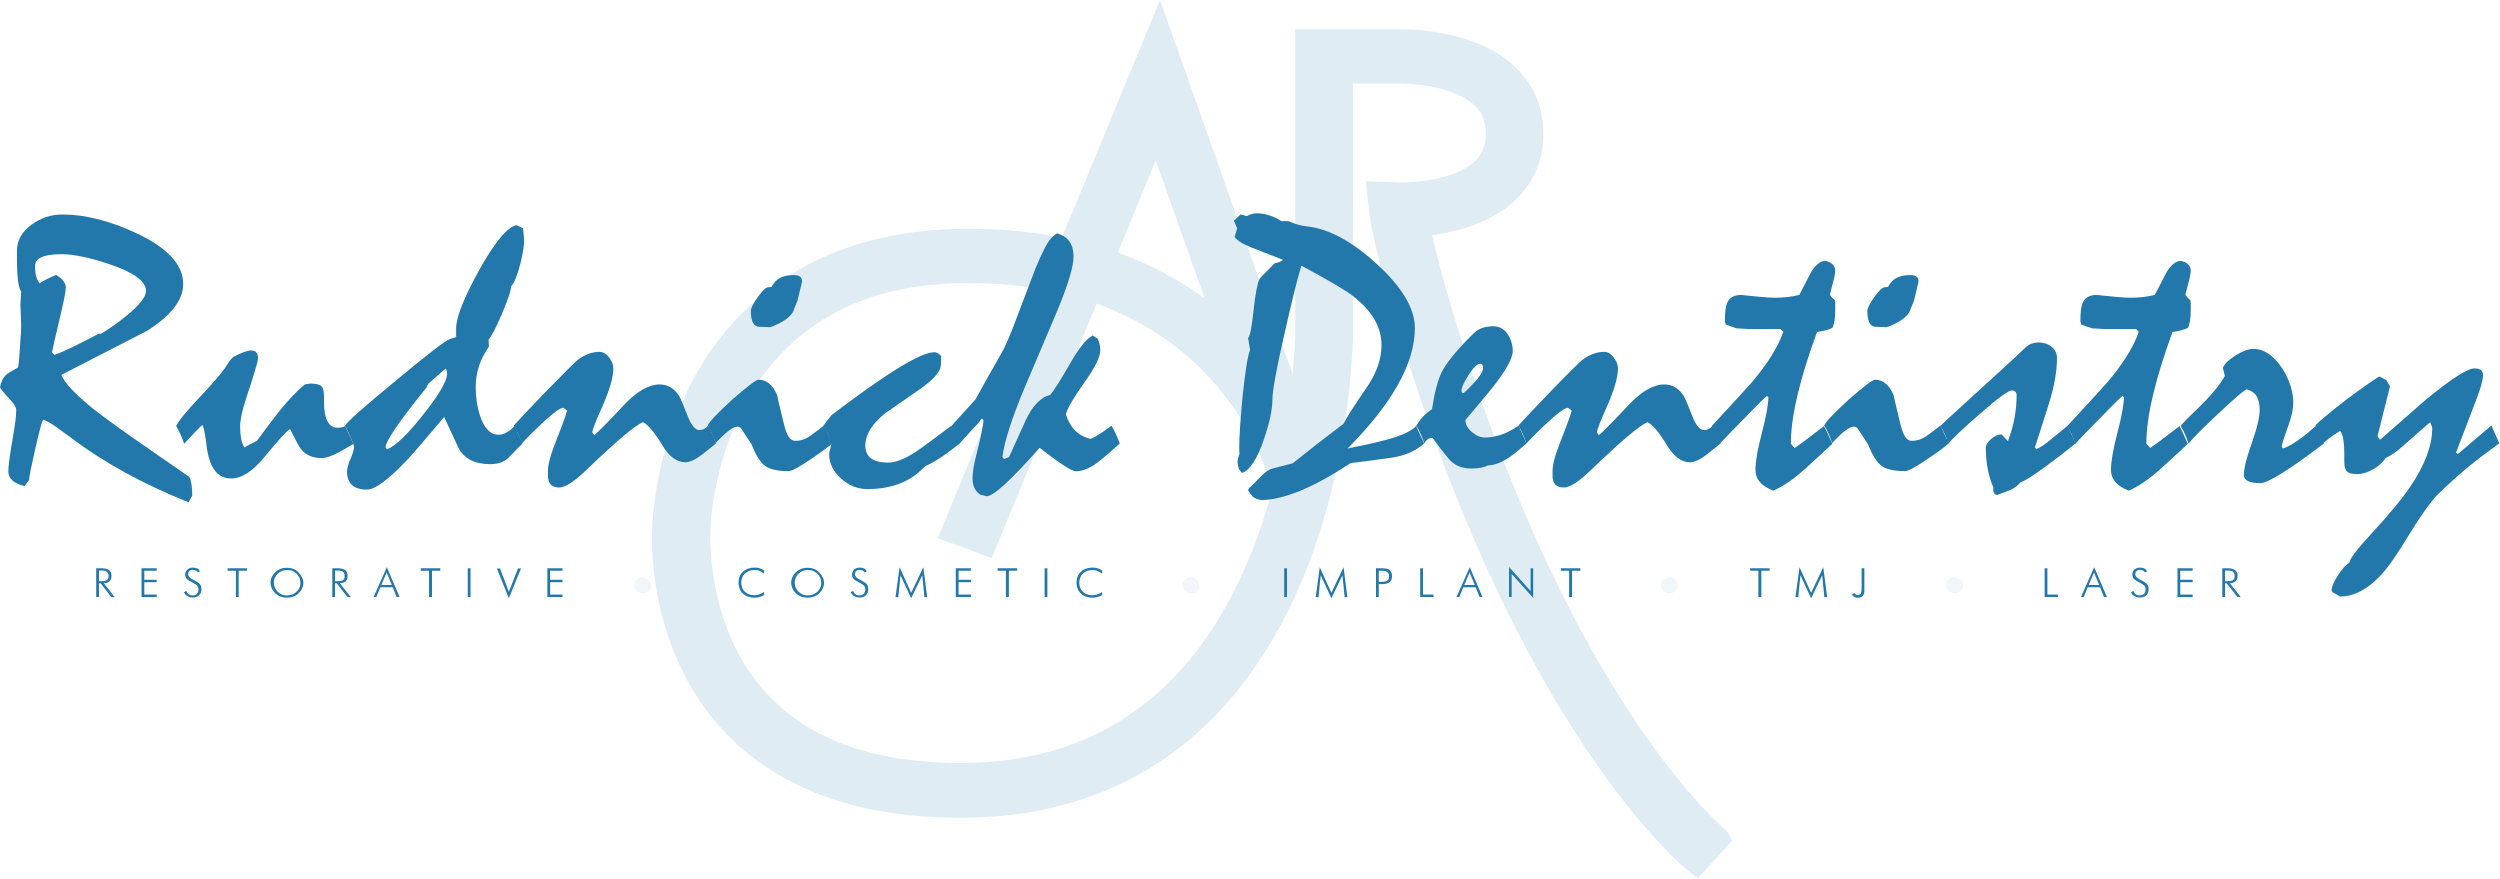 <svg width="424" height="149" viewBox="0 0 424 149" fill="none" xmlns="http://www.w3.org/2000/svg">
<g clip-path="url(#clip0_68_190)">
<path opacity="0.18" d="M293.13 141.382L292.912 140.968L292.568 140.673C291.443 139.728 264.718 116.755 245.338 49.312C244.15 45.149 243.369 42.048 242.869 39.893C245.526 39.538 247.995 38.918 250.245 38.062C253.496 36.822 256.153 35.05 258.06 32.836C260.498 30.06 261.779 26.546 261.748 22.678C261.779 18.721 260.467 15.148 257.935 12.343C255.153 9.242 251.214 7.116 245.901 5.906C242.244 5.079 239.024 4.961 237.43 4.961C237.211 4.961 237.086 4.961 236.992 4.961H219.676V56.901C219.676 56.96 219.582 59.618 219.238 63.456L196.733 0L180.104 40.277C175.134 39.302 169.821 38.8 164.288 38.8C164.257 38.8 164.226 38.8 164.226 38.8C152.348 38.8 142.095 41.487 133.75 46.773C128.53 50.08 124.06 54.391 120.465 59.618C116.496 65.376 113.651 72.108 111.963 79.608C110.838 84.717 110.651 88.437 110.619 89.235C110.588 89.559 110.557 90.239 110.557 91.183C110.588 96.823 111.588 107.838 118.184 118.113C122.153 124.285 127.53 129.157 134.187 132.582C142.033 136.657 151.629 138.695 162.756 138.695C162.756 138.695 162.756 138.695 162.788 138.695H162.881C178.166 138.695 191.263 134.236 201.766 125.407C208.204 120.033 213.643 113.005 217.988 104.53C222.77 95.199 226.146 84.303 228.053 72.138C229.272 64.313 229.459 57.226 229.491 56.931L228.553 56.901H229.459V14.174H237.086H237.211C237.242 14.174 237.305 14.174 237.461 14.174C239.149 14.174 243.15 14.439 246.37 15.68C248.151 16.359 249.558 17.245 250.464 18.248C251.214 19.105 251.965 20.286 251.996 22.619C251.996 24.922 251.246 26.103 250.527 26.93C249.308 28.377 246.901 29.558 243.932 30.237C241.025 30.916 238.243 30.946 237.649 30.946C237.493 30.946 237.399 30.946 237.305 30.946L231.647 30.739L232.21 36.025C232.273 36.468 232.773 40.72 235.93 51.675C256.716 124.019 285.973 147.435 286.285 147.671L287.973 148.97L293.787 142.533L293.13 141.382ZM195.483 45.326C193.576 44.411 191.607 43.584 189.575 42.846L196.014 27.225L204.297 50.582C201.547 48.604 198.609 46.832 195.483 45.326ZM191.013 53.623C199.484 57.698 206.267 63.958 211.143 72.167C212.08 73.762 212.924 75.415 213.706 77.069L215.8 82.945C214.612 87.345 213.206 91.538 211.549 95.376C207.267 105.475 201.547 113.448 194.514 119.058C185.824 125.997 175.447 129.393 162.819 129.393C153.348 129.393 145.346 127.71 138.97 124.403C135.031 122.365 131.656 119.649 128.936 116.371C125.623 112.385 123.247 107.513 121.841 101.902C120.653 97.178 120.465 93.132 120.465 91.124C120.465 90.741 120.465 90.386 120.497 90.032C120.497 89.914 120.497 89.855 120.497 89.796V89.737V89.441C120.497 89.323 120.872 78.368 126.654 68.004C129.905 62.157 134.219 57.551 139.532 54.244C146.284 50.05 154.38 48.013 164.288 48.013C168.539 48.013 172.634 48.338 176.478 49.017L159.037 91.272L168.195 94.638L186.012 51.468C187.731 52.147 189.419 52.826 191.013 53.623Z" fill="#2277AB" fill-opacity="0.78"/>
<path d="M19.442 101.253H18.879L17.066 98.92H16.785V101.253H16.316V96.38H17.254C17.817 96.38 18.223 96.499 18.504 96.705C18.785 96.912 18.91 97.266 18.91 97.709C18.91 98.093 18.785 98.388 18.567 98.595C18.317 98.802 18.004 98.92 17.598 98.92L19.442 101.253ZM16.785 96.764V98.566H17.254C17.692 98.566 18.004 98.506 18.16 98.359C18.348 98.241 18.41 98.004 18.41 97.68C18.41 97.355 18.317 97.119 18.129 96.971C17.942 96.823 17.66 96.764 17.223 96.764H16.785Z" fill="#2277AB"/>
<path d="M24.005 101.253V96.38H26.569V96.794H24.474V98.329H26.569V98.743H24.474V100.839H26.569V101.253H24.005Z" fill="#2277AB"/>
<path d="M31.195 100.426L31.601 100.219C31.663 100.455 31.82 100.632 31.976 100.78C32.164 100.898 32.382 100.987 32.632 100.987C32.945 100.987 33.226 100.898 33.383 100.721C33.57 100.544 33.664 100.278 33.664 99.953C33.664 99.717 33.601 99.51 33.476 99.363C33.351 99.215 33.101 99.038 32.695 98.831C32.164 98.565 31.82 98.329 31.663 98.152C31.507 97.945 31.413 97.709 31.413 97.443C31.413 97.089 31.538 96.823 31.788 96.587C32.038 96.38 32.351 96.262 32.757 96.262C33.008 96.262 33.226 96.321 33.445 96.41C33.633 96.498 33.789 96.676 33.914 96.882L33.539 97.089C33.476 96.941 33.351 96.853 33.226 96.764C33.101 96.705 32.914 96.646 32.726 96.646C32.476 96.646 32.257 96.705 32.132 96.853C31.976 97 31.913 97.178 31.913 97.414C31.913 97.768 32.226 98.063 32.82 98.359C32.914 98.418 33.008 98.447 33.07 98.477C33.508 98.713 33.789 98.92 33.945 99.126C34.102 99.333 34.164 99.599 34.164 99.924C34.164 100.367 34.039 100.721 33.758 100.957C33.476 101.223 33.133 101.341 32.664 101.341C32.32 101.341 32.038 101.252 31.788 101.105C31.538 100.987 31.351 100.751 31.195 100.426Z" fill="#2277AB"/>
<path d="M40.009 101.253V96.794H38.602V96.38H41.885V96.794H40.478V101.253H40.009Z" fill="#2277AB"/>
<path d="M51.449 98.831C51.449 99.185 51.387 99.51 51.23 99.805C51.105 100.101 50.887 100.396 50.637 100.632C50.386 100.868 50.074 101.075 49.73 101.193C49.386 101.311 49.042 101.37 48.667 101.37C48.292 101.37 47.949 101.311 47.605 101.193C47.261 101.075 46.98 100.868 46.698 100.632C46.448 100.396 46.229 100.101 46.104 99.805C45.979 99.51 45.886 99.185 45.886 98.831C45.886 98.477 45.948 98.152 46.104 97.856C46.229 97.561 46.448 97.266 46.698 97.03C46.948 96.793 47.261 96.616 47.573 96.469C47.917 96.351 48.261 96.291 48.636 96.291C49.011 96.291 49.386 96.351 49.699 96.469C50.043 96.587 50.324 96.764 50.574 97.03C50.824 97.266 51.043 97.561 51.168 97.856C51.355 98.152 51.449 98.477 51.449 98.831ZM48.667 100.987C48.98 100.987 49.261 100.927 49.543 100.839C49.824 100.721 50.074 100.573 50.293 100.366C50.512 100.16 50.668 99.924 50.793 99.658C50.918 99.392 50.949 99.126 50.949 98.831C50.949 98.536 50.887 98.27 50.793 98.004C50.668 97.738 50.512 97.502 50.293 97.296C50.074 97.089 49.824 96.941 49.574 96.823C49.292 96.705 49.011 96.675 48.699 96.675C48.386 96.675 48.105 96.734 47.823 96.823C47.542 96.941 47.323 97.089 47.105 97.296C46.886 97.502 46.729 97.738 46.604 98.004C46.479 98.27 46.448 98.536 46.448 98.831C46.448 99.126 46.511 99.392 46.604 99.658C46.729 99.924 46.886 100.16 47.105 100.366C47.323 100.573 47.573 100.721 47.823 100.839C48.074 100.927 48.355 100.987 48.667 100.987Z" fill="#2277AB"/>
<path d="M59.482 101.253H58.92L57.107 98.92H56.825V101.253H56.357V96.38H57.294C57.857 96.38 58.263 96.499 58.545 96.705C58.826 96.912 58.951 97.266 58.951 97.709C58.951 98.093 58.826 98.388 58.607 98.595C58.357 98.802 58.045 98.92 57.638 98.92L59.482 101.253ZM56.825 96.764V98.566H57.294C57.732 98.566 58.045 98.506 58.201 98.359C58.388 98.241 58.451 98.004 58.451 97.68C58.451 97.355 58.357 97.119 58.17 96.971C57.982 96.823 57.701 96.764 57.263 96.764H56.825Z" fill="#2277AB"/>
<path d="M63.358 101.252L65.609 96.203L67.766 101.252H67.266L66.609 99.599H64.515L63.827 101.252H63.358ZM64.671 99.215H66.453L65.578 97.089L64.671 99.215Z" fill="#2277AB"/>
<path d="M72.767 101.253V96.794H71.36V96.38H74.673V96.794H73.267V101.253H72.767Z" fill="#2277AB"/>
<path d="M79.331 101.253V96.38H79.8V101.253H79.331Z" fill="#2277AB"/>
<path d="M86.301 101.459L84.269 96.41H84.801L86.301 100.366L87.864 96.41H88.364L86.301 101.459Z" fill="#2277AB"/>
<path d="M92.834 101.253V96.38H95.397V96.794H93.303V98.329H95.397V98.743H93.303V100.839H95.397V101.253H92.834Z" fill="#2277AB"/>
<path d="M129.593 97.296C129.342 97.089 129.061 96.941 128.811 96.823C128.561 96.705 128.248 96.676 127.967 96.676C127.311 96.676 126.748 96.882 126.342 97.266C125.935 97.68 125.717 98.181 125.717 98.831C125.717 99.156 125.779 99.451 125.873 99.688C125.967 99.953 126.123 100.16 126.342 100.367C126.561 100.573 126.779 100.721 127.061 100.81C127.342 100.898 127.623 100.957 127.905 100.957C128.186 100.957 128.499 100.898 128.78 100.81C129.061 100.721 129.342 100.573 129.593 100.396V100.928C129.342 101.075 129.061 101.193 128.78 101.252C128.499 101.341 128.217 101.371 127.936 101.371C127.561 101.371 127.217 101.312 126.873 101.193C126.529 101.075 126.248 100.898 125.998 100.662C125.748 100.426 125.56 100.16 125.435 99.835C125.31 99.51 125.248 99.186 125.248 98.802C125.248 98.447 125.31 98.093 125.435 97.798C125.56 97.473 125.748 97.207 125.998 96.971C126.248 96.735 126.529 96.558 126.873 96.439C127.217 96.321 127.561 96.262 127.936 96.262C128.28 96.262 128.561 96.292 128.842 96.38C129.124 96.469 129.374 96.587 129.593 96.764V97.296Z" fill="#2277AB"/>
<path d="M139.751 98.831C139.751 99.185 139.689 99.51 139.532 99.805C139.407 100.101 139.188 100.396 138.938 100.632C138.688 100.868 138.376 101.075 138.032 101.193C137.688 101.311 137.344 101.37 136.969 101.37C136.594 101.37 136.25 101.311 135.906 101.193C135.563 101.075 135.281 100.868 135 100.632C134.75 100.396 134.531 100.101 134.406 99.805C134.281 99.51 134.187 99.185 134.187 98.831C134.187 98.477 134.25 98.152 134.406 97.856C134.531 97.561 134.75 97.266 135 97.03C135.25 96.793 135.563 96.616 135.875 96.469C136.219 96.351 136.563 96.291 136.938 96.291C137.313 96.291 137.688 96.351 138.001 96.469C138.344 96.587 138.626 96.764 138.876 97.03C139.126 97.266 139.345 97.561 139.47 97.856C139.689 98.152 139.751 98.477 139.751 98.831ZM137 100.987C137.313 100.987 137.594 100.927 137.876 100.839C138.157 100.721 138.407 100.573 138.626 100.366C138.845 100.16 139.001 99.924 139.126 99.658C139.251 99.392 139.282 99.126 139.282 98.831C139.282 98.536 139.22 98.27 139.126 98.004C139.001 97.738 138.845 97.502 138.626 97.296C138.407 97.089 138.157 96.941 137.907 96.823C137.626 96.705 137.344 96.675 137.032 96.675C136.719 96.675 136.438 96.734 136.156 96.823C135.875 96.941 135.656 97.089 135.438 97.296C135.219 97.502 135.062 97.738 134.937 98.004C134.812 98.27 134.781 98.536 134.781 98.831C134.781 99.126 134.844 99.392 134.937 99.658C135.062 99.924 135.219 100.16 135.438 100.366C135.656 100.573 135.906 100.721 136.156 100.839C136.407 100.927 136.688 100.987 137 100.987Z" fill="#2277AB"/>
<path d="M144.283 100.426L144.69 100.219C144.752 100.455 144.909 100.632 145.065 100.78C145.252 100.898 145.471 100.987 145.721 100.987C146.034 100.987 146.315 100.898 146.471 100.721C146.659 100.544 146.753 100.278 146.753 99.953C146.753 99.717 146.69 99.51 146.565 99.363C146.44 99.215 146.19 99.038 145.784 98.831C145.252 98.565 144.909 98.329 144.752 98.152C144.596 97.945 144.502 97.709 144.502 97.443C144.502 97.089 144.627 96.823 144.877 96.587C145.127 96.38 145.44 96.262 145.846 96.262C146.096 96.262 146.315 96.321 146.534 96.41C146.721 96.498 146.878 96.676 147.003 96.882L146.628 97.089C146.565 96.941 146.44 96.853 146.315 96.764C146.19 96.705 146.003 96.646 145.815 96.646C145.565 96.646 145.346 96.705 145.221 96.853C145.065 97 145.002 97.178 145.002 97.414C145.002 97.768 145.315 98.063 145.909 98.359C146.003 98.418 146.096 98.447 146.159 98.477C146.596 98.713 146.878 98.92 147.034 99.126C147.19 99.333 147.253 99.599 147.253 99.924C147.253 100.367 147.128 100.721 146.847 100.957C146.565 101.223 146.221 101.341 145.753 101.341C145.409 101.341 145.127 101.252 144.877 101.105C144.627 100.987 144.44 100.751 144.283 100.426Z" fill="#2277AB"/>
<path d="M154.536 101.459L152.723 97.561L152.348 101.282H151.879L152.567 96.203L154.536 100.544L156.599 96.203L157.255 101.282H156.786L156.411 97.561L154.536 101.459Z" fill="#2277AB"/>
<path d="M162.1 101.253V96.38H164.663V96.794H162.569V98.329H164.663V98.743H162.569V100.839H164.663V101.253H162.1Z" fill="#2277AB"/>
<path d="M170.602 101.253V96.794H169.195V96.38H172.509V96.794H171.102V101.253H170.602Z" fill="#2277AB"/>
<path d="M177.166 101.253V96.38H177.635V101.253H177.166Z" fill="#2277AB"/>
<path d="M186.918 97.296C186.668 97.089 186.387 96.941 186.137 96.823C185.855 96.735 185.574 96.676 185.293 96.676C184.636 96.676 184.074 96.882 183.667 97.266C183.261 97.68 183.042 98.181 183.042 98.831C183.042 99.156 183.105 99.451 183.199 99.688C183.292 99.953 183.449 100.16 183.667 100.367C183.886 100.573 184.105 100.721 184.386 100.81C184.668 100.898 184.949 100.957 185.23 100.957C185.512 100.957 185.824 100.898 186.106 100.81C186.387 100.721 186.668 100.573 186.918 100.396V100.928C186.668 101.075 186.387 101.193 186.106 101.252C185.824 101.341 185.543 101.371 185.262 101.371C184.887 101.371 184.543 101.312 184.199 101.193C183.855 101.075 183.574 100.898 183.324 100.662C183.074 100.426 182.886 100.16 182.761 99.835C182.636 99.51 182.573 99.186 182.573 98.802C182.573 98.447 182.636 98.093 182.761 97.798C182.886 97.473 183.074 97.207 183.324 96.971C183.574 96.735 183.855 96.558 184.199 96.439C184.543 96.321 184.887 96.262 185.262 96.262C185.605 96.262 185.887 96.292 186.168 96.38C186.449 96.469 186.699 96.587 186.918 96.764V97.296Z" fill="#2277AB"/>
<path d="M217.8 101.253V96.38H218.269V101.253H217.8Z" fill="#2277AB"/>
<path d="M225.802 101.46L223.989 97.562L223.614 101.282H223.145L223.833 96.204L225.802 100.544L227.865 96.204L228.521 101.282H228.053L227.678 97.562L225.802 101.46Z" fill="#2277AB"/>
<path d="M233.366 101.253V96.38H234.304C234.679 96.38 234.96 96.41 235.117 96.439C235.304 96.469 235.429 96.528 235.586 96.617C235.742 96.735 235.867 96.882 235.961 97.059C236.054 97.266 236.086 97.473 236.086 97.709C236.086 98.182 235.961 98.506 235.679 98.743C235.398 98.949 234.96 99.067 234.366 99.067H233.835V101.253H233.366ZM233.835 98.684H234.148C234.71 98.684 235.085 98.624 235.304 98.477C235.492 98.329 235.586 98.093 235.586 97.768C235.586 97.621 235.554 97.502 235.523 97.384C235.492 97.266 235.398 97.148 235.335 97.059C235.242 96.971 235.117 96.882 234.96 96.853C234.804 96.823 234.523 96.794 234.148 96.794H233.835V98.684Z" fill="#2277AB"/>
<path d="M240.868 101.253V96.38H241.337V100.839H243.119V101.253H240.868Z" fill="#2277AB"/>
<path d="M247.026 101.253L249.276 96.204L251.433 101.253H250.933L250.277 99.599H248.182L247.495 101.253H247.026ZM248.339 99.216H250.12L249.245 97.09L248.339 99.216Z" fill="#2277AB"/>
<path d="M255.934 101.253V96.174L259.591 100.249V96.38H260.029V101.4L256.372 97.325V101.253H255.934Z" fill="#2277AB"/>
<path d="M266.124 101.253V96.794H264.717V96.38H268.03V96.794H266.624V101.253H266.124Z" fill="#2277AB"/>
<path d="M346.768 101.253V96.38H347.237V100.839H349.018V101.253H346.768Z" fill="#2277AB"/>
<path d="M352.926 101.252L355.176 96.203L357.333 101.252H356.833L356.176 99.599H354.082L353.394 101.252H352.926ZM354.238 99.215H356.02L355.145 97.089L354.238 99.215Z" fill="#2277AB"/>
<path d="M361.427 100.426L361.834 100.219C361.896 100.455 362.053 100.632 362.209 100.78C362.396 100.898 362.615 100.987 362.865 100.987C363.178 100.987 363.459 100.898 363.616 100.721C363.803 100.544 363.897 100.278 363.897 99.953C363.897 99.717 363.834 99.51 363.709 99.363C363.584 99.215 363.334 99.038 362.928 98.831C362.396 98.565 362.053 98.329 361.896 98.152C361.74 97.945 361.646 97.709 361.646 97.443C361.646 97.089 361.771 96.823 362.021 96.587C362.271 96.38 362.584 96.262 362.99 96.262C363.24 96.262 363.459 96.321 363.678 96.41C363.866 96.498 364.022 96.676 364.147 96.882L363.772 97.089C363.709 96.941 363.584 96.853 363.459 96.764C363.334 96.705 363.147 96.646 362.959 96.646C362.709 96.646 362.49 96.705 362.365 96.853C362.209 97 362.146 97.178 362.146 97.414C362.146 97.768 362.459 98.063 363.053 98.359C363.147 98.418 363.24 98.447 363.303 98.477C363.741 98.713 364.022 98.92 364.178 99.126C364.334 99.333 364.397 99.599 364.397 99.924C364.397 100.367 364.272 100.721 363.991 100.957C363.709 101.223 363.365 101.341 362.897 101.341C362.553 101.341 362.271 101.252 362.021 101.105C361.74 100.987 361.553 100.751 361.427 100.426Z" fill="#2277AB"/>
<path d="M369.304 101.253V96.38H371.867V96.794H369.773V98.329H371.867V98.743H369.773V100.839H371.867V101.253H369.304Z" fill="#2277AB"/>
<path d="M380.026 101.253H379.463L377.65 98.92H377.369V101.253H376.9V96.38H377.838C378.4 96.38 378.807 96.499 379.088 96.705C379.369 96.912 379.494 97.266 379.494 97.709C379.494 98.093 379.369 98.388 379.15 98.595C378.9 98.802 378.588 98.92 378.181 98.92L380.026 101.253ZM377.369 96.764V98.566H377.838C378.275 98.566 378.588 98.506 378.744 98.359C378.932 98.241 378.994 98.004 378.994 97.68C378.994 97.355 378.9 97.119 378.713 96.971C378.525 96.823 378.244 96.764 377.806 96.764H377.369Z" fill="#2277AB"/>
<path d="M298.225 101.253V96.794H296.819V96.38H300.132V96.794H298.725V101.253H298.225Z" fill="#2277AB"/>
<path d="M307.165 101.459L305.352 97.561L304.977 101.282H304.508L305.195 96.203L307.165 100.544L309.228 96.203L309.884 101.282H309.415L309.04 97.561L307.165 101.459Z" fill="#2277AB"/>
<path d="M315.729 99.924V96.38H316.198V100.19C316.198 100.573 316.104 100.869 315.917 101.075C315.729 101.282 315.448 101.371 315.104 101.371C314.885 101.371 314.698 101.341 314.51 101.253C314.354 101.164 314.198 101.046 314.104 100.869L314.448 100.573C314.542 100.691 314.635 100.78 314.76 100.839C314.854 100.898 314.979 100.928 315.104 100.928C315.323 100.928 315.511 100.839 315.604 100.691C315.667 100.573 315.729 100.308 315.729 99.924Z" fill="#2277AB"/>
<g opacity="0.25">
<path opacity="0.25" d="M110.432 99.274C110.432 100.013 109.807 100.633 108.994 100.633C108.213 100.633 107.556 100.042 107.556 99.274C107.556 98.536 108.181 97.916 108.994 97.916C109.807 97.916 110.432 98.536 110.432 99.274Z" fill="#2277AB"/>
<path opacity="0.25" d="M203.391 99.274C203.391 100.013 203.047 100.633 202.266 100.633C201.484 100.633 200.546 100.042 200.546 99.274C200.546 98.536 201.172 97.916 201.984 97.916C202.766 97.916 203.391 98.536 203.391 99.274Z" fill="#2277AB"/>
<path opacity="0.25" d="M284.566 99.274C284.566 100.013 283.941 100.633 283.128 100.633C282.315 100.633 281.69 100.042 281.69 99.274C281.69 98.536 282.315 97.916 283.128 97.916C283.941 97.916 284.566 98.536 284.566 99.274Z" fill="#2277AB"/>
<path opacity="0.25" d="M332.952 99.274C332.952 100.013 332.327 100.633 331.514 100.633C330.733 100.633 330.076 100.042 330.076 99.274C330.076 98.536 330.702 97.916 331.514 97.916C332.327 97.916 332.952 98.536 332.952 99.274Z" fill="#2277AB"/>
</g>
<path d="M32.101 80.878C32.445 81.498 32.601 82.561 32.601 84.067L31.976 85.189C24.224 82.089 17.504 78.398 11.878 74.116C11.159 73.614 10.44 73.083 9.69 72.522C8.471 71.665 7.658 71.222 7.283 71.193C7.095 71.518 6.658 73.171 5.97 76.154C5.282 79.165 4.939 80.908 4.939 81.38L4.157 82.443C2.313 82 1.407 81.144 1.407 79.904C1.407 79.018 1.719 76.833 2.313 73.378C2.594 71.783 2.751 70.484 2.751 69.51C2.751 69.067 2.344 68.417 1.563 67.59C0.625 66.616 0.094 65.966 0 65.671C0.188 64.726 0.531 64.047 1 63.604C1.25 63.368 1.907 62.954 3.032 62.334C3.126 62.187 3.251 61.094 3.376 58.998C3.532 57.049 3.595 55.779 3.595 55.188C3.595 54.745 3.563 54.125 3.532 53.299C3.47 52.472 3.47 51.852 3.47 51.409C3.47 51.173 3.501 50.877 3.532 50.434C3.563 50.021 3.595 49.696 3.595 49.46C3.126 48.781 2.876 47.009 2.876 44.056V42.58C2.876 40.808 3.688 39.332 5.282 38.151C6.877 36.969 8.658 36.379 10.565 36.379C14.378 36.379 18.535 37.412 23.037 39.509C28.382 41.989 31.07 44.883 31.07 48.161C31.07 50.877 29.038 53.505 24.943 56.104L10.409 63.575C10.909 64.903 12.69 66.793 15.691 69.244C17.723 70.838 20.692 72.994 24.631 75.711L32.101 80.878ZM9.533 46.625C10.627 47.304 11.159 48.013 11.159 48.751C11.159 49.43 10.815 51.114 10.159 53.889C9.408 56.99 8.971 58.939 8.815 59.765L9.252 60.179C10.565 59.736 13.097 58.525 16.785 56.576L17.067 56.635C18.535 55.779 20.005 54.745 21.505 53.505C23.662 51.734 24.756 50.346 24.756 49.371C24.756 47.718 22.724 46.212 18.692 44.853C15.316 43.702 12.534 43.111 10.377 43.111C7.408 43.111 5.939 43.791 5.939 45.119C5.939 46.448 6.189 47.422 6.72 48.043C7.252 47.659 8.189 47.186 9.533 46.625Z" fill="#2277AB"/>
<path d="M38.634 61.685C38.821 61.331 39.134 60.947 39.54 60.563C40.947 59.795 41.947 59.441 42.572 59.441C43.385 59.441 43.76 59.884 43.76 60.77C43.76 61.272 43.072 63.545 41.728 67.62C41.072 69.628 40.728 71.193 40.728 72.345C40.728 73.998 40.978 75.18 41.447 75.888C41.978 75.563 42.666 75.209 43.572 74.766C45.417 72.286 46.667 70.603 47.386 69.717C48.949 67.797 50.355 66.291 51.699 65.199L52.606 65.051C53.544 65.051 54.169 65.199 54.481 65.465C54.794 65.731 54.95 66.321 54.95 67.207V68.152C54.95 71.075 55.732 72.552 57.263 72.552C57.701 72.552 58.107 72.463 58.545 72.286C58.889 72.965 59.357 73.939 59.951 75.298C58.107 76.361 57.044 76.951 56.7 77.099C55.763 77.512 55.044 77.689 54.575 77.689C53.012 77.689 51.856 77.187 51.043 76.154C50.855 75.977 50.23 74.855 49.199 72.758C48.636 73.083 47.167 74.677 44.823 77.542C42.854 79.934 40.978 81.144 39.197 81.144C37.727 81.144 36.665 80.436 35.946 79.018C35.477 78.132 35.133 76.745 34.946 74.884C34.696 73.201 34.508 72.256 34.32 72.079C34.07 72.227 33.039 73.29 31.226 75.268C30.882 74.205 30.445 73.201 29.882 72.256C30.226 71.459 31.601 69.746 34.07 67.148C36.571 64.52 38.071 62.689 38.634 61.685Z" fill="#2277AB"/>
<path d="M76.267 57.521C76.987 57.285 77.362 57.167 77.362 57.167C77.362 57.167 77.362 56.665 77.362 55.691C77.362 53.83 78.643 50.582 81.175 45.976C83.863 41.133 85.989 38.535 87.583 38.18L88.708 38.712L88.864 40.306C88.958 41.192 88.77 42.639 88.27 44.647C87.77 46.655 87.239 47.954 86.676 48.574C86.707 49.165 86.207 50.671 85.145 53.181C84.082 55.661 83.332 57.137 82.863 57.58L82.925 58.791C81.425 60.888 80.675 63.191 80.675 65.73C80.675 67.413 80.925 69.008 81.394 70.455C82.113 72.64 83.144 73.732 84.582 73.732C85.426 73.732 86.332 73.23 87.27 72.256C87.426 72.522 87.583 72.876 87.77 73.319C88.239 74.352 88.52 74.972 88.614 75.238C88.427 75.386 87.676 76.124 86.364 77.512C85.613 78.309 84.551 78.723 83.175 78.723C80.487 78.723 78.674 77.778 77.737 75.917L75.33 70.72C71.86 74.854 69.797 77.217 69.203 77.837C65.953 81.292 63.64 83.034 62.233 83.034C59.983 83.034 58.857 82 58.857 79.963C58.857 79.461 59.045 78.752 59.451 77.807C59.858 76.862 60.045 76.183 60.045 75.77C60.045 75.504 59.733 74.736 59.139 73.437C58.889 72.935 58.701 72.551 58.513 72.226C58.795 71.606 61.639 69.067 67.078 64.608C72.454 60.12 75.549 57.758 76.267 57.521ZM75.611 62.482L72.642 65.081L72.298 65.76C67.703 71.459 65.39 74.825 65.39 75.888L65.609 76.213C67.015 75.711 69.172 73.673 72.017 70.012C74.892 66.38 76.142 63.988 75.767 62.895L75.611 62.482Z" fill="#2277AB"/>
<path d="M98.023 61.005C99.211 60.12 100.43 59.677 101.68 59.677C102.305 59.677 102.836 60.002 103.305 60.622C103.774 61.242 104.024 61.862 104.024 62.482C104.024 64.047 103.337 66.321 101.992 69.332C101.148 71.193 100.617 72.522 100.43 73.319L100.773 73.791C101.211 73.526 102.868 71.842 105.775 68.742C107.994 66.38 110.026 65.199 111.901 65.199C113.276 65.199 114.37 65.878 115.214 67.207C115.402 67.531 115.933 68.772 116.777 70.927C117.34 72.256 117.965 72.935 118.621 72.935C119.184 72.935 119.684 72.699 120.09 72.197C120.622 73.053 121.059 74.028 121.434 75.209C120.809 75.711 120.028 76.331 119.028 77.128C117.902 77.984 116.965 78.398 116.214 78.398C114.808 78.398 113.495 77.453 112.339 75.534C110.963 73.26 109.869 71.961 109.025 71.606C107.713 72.138 104.524 74.825 99.492 79.667C97.429 81.675 95.866 82.679 94.835 82.679C93.553 82.679 92.928 82 92.928 80.671V79.933C92.928 78.811 93.365 77.128 94.272 74.884C95.397 72.049 96.022 70.277 96.179 69.628L95.553 69.155C95.022 69.155 93.834 70.012 91.959 71.754C90.459 73.171 89.302 74.323 88.489 75.209C88.145 74.146 87.708 73.142 87.145 72.197C87.208 72.049 88.896 70.277 92.209 66.793C95.585 63.338 97.491 61.419 98.023 61.005Z" fill="#2277AB"/>
<path d="M128.624 64.401C130.03 64.401 131.093 65.287 131.812 67.059C131.812 67.207 132.218 68.89 133 72.108C133.437 73.88 134.031 74.766 134.844 74.766C135.781 74.766 136.657 74.471 137.438 73.909C138.251 73.319 139.001 72.758 139.751 72.167L141.158 75.179C140.595 75.711 139.407 76.597 137.563 77.837C135.531 79.225 134.281 79.904 133.75 79.904C131.812 79.904 130.468 79.579 129.686 78.959C128.905 78.339 128.155 77.128 127.467 75.356C127.029 74.736 126.436 73.791 125.623 72.551L125.123 72.344C124.31 72.344 123.091 73.29 121.372 75.15C121.028 74.087 120.59 73.083 120.028 72.138C120.309 71.518 121.684 70.071 124.185 67.768C126.748 65.553 128.217 64.401 128.624 64.401ZM136.032 47.748L135.25 51.025C134.781 52.147 134.531 52.738 134.531 52.826C134.062 53.712 133 54.509 131.343 55.218C130.968 55.395 130.687 55.484 130.499 55.484L128.749 55.425C127.811 55.395 127.342 54.48 127.342 52.708C127.342 52.265 127.748 51.498 128.53 50.376C129.343 49.253 129.905 48.722 130.28 48.722L130.843 48.663L131.187 48.131C131.843 47.157 132.968 46.655 134.562 46.655C135.563 46.625 136.032 47.009 136.032 47.748Z" fill="#2277AB"/>
<path d="M141.033 70.396C150.378 63.279 156.192 59.736 158.443 59.736C158.88 59.736 159.256 59.972 159.631 60.415L159.568 61.95C159.506 63.014 158.38 64.313 156.192 65.878C152.16 68.683 150.097 70.1 150.066 70.13C147.847 71.961 146.753 73.762 146.753 75.534C146.753 77.482 148.034 78.457 150.629 78.457C152.098 78.457 153.973 77.63 156.255 75.976C157.193 75.327 158.88 74.057 161.35 72.197C162.069 73.348 162.538 74.352 162.788 75.209C161.756 76.006 160.85 76.685 160.099 77.217C159.005 77.984 158.036 78.545 157.13 78.959C157.036 79.018 156.88 79.106 156.692 79.284L156.192 79.756C153.942 81.882 150.91 82.945 147.096 82.945C145.44 82.945 143.971 82.355 142.627 81.144C141.283 79.933 140.626 78.575 140.626 77.01C140.626 76.774 140.689 76.478 140.814 76.065C140.939 75.652 141.001 75.386 141.001 75.209C140.657 74.146 140.22 73.142 139.657 72.197C139.97 71.724 140.439 71.104 141.033 70.396Z" fill="#2277AB"/>
<path d="M165.445 67.738C166.382 65.996 167.851 63.398 169.821 59.943C170.477 58.821 171.383 56.754 172.509 53.683L175.603 45.563C176.791 42.669 177.729 40.897 178.416 40.248L179.26 39.568C181.136 40.1 182.073 41.399 182.073 43.496C182.073 45.179 181.167 48.25 179.323 52.679L173.759 65.79C171.602 70.927 170.352 74.855 170.008 77.512L170.289 77.837L171.133 77.512L173.947 71.311C175.072 68.861 176.447 67.414 178.104 66.971C178.729 66.291 179.854 64.49 181.573 61.508C182.98 59.028 184.23 57.492 185.324 56.901L186.168 57.433C186.449 58.053 186.606 58.732 186.606 59.441C186.606 60.504 185.762 62.246 184.074 64.638C182.136 67.355 181.042 69.215 180.761 70.248C181.48 72.552 182.886 73.969 184.98 74.441C185.605 74.176 186.262 73.792 186.95 73.319L188.512 72.197C188.981 72.994 189.45 73.998 189.919 75.209C188.544 76.449 187.418 77.424 186.543 78.132C185.043 79.343 183.668 79.934 182.448 79.934C181.792 79.934 179.729 78.605 176.322 75.947C171.477 81.41 168.508 84.156 167.351 84.156L166.226 83.89C165.382 83.3 164.944 82.384 164.944 81.144C164.944 80.17 165.132 78.93 165.507 77.483C166.351 74.146 166.789 72.079 166.789 71.282L166.539 70.957L165.82 71.872C165.101 72.611 164.069 73.762 162.694 75.268C162.444 74.589 162.006 73.615 161.35 72.256C162.725 70.721 164.069 69.244 165.445 67.738Z" fill="#2277AB"/>
<path d="M241.525 75.209C240.149 76.449 238.368 77.246 236.18 77.601C234.585 77.837 232.21 78.132 229.053 78.546C222.739 82.709 217.675 84.805 213.831 84.805L213.112 84.599C212.862 84.51 212.643 84.363 212.393 84.185L211.674 83.181L211.83 82.768C212.174 82.532 212.799 81.912 213.737 80.908C214.487 80.111 215.206 79.609 215.925 79.431C216.644 79.254 217.738 78.959 219.238 78.575C220.52 77.542 221.926 76.449 223.458 75.238L227.896 71.843C228.178 71.134 229.491 69.067 231.835 65.642C233.491 63.25 234.304 60.858 234.304 58.525C234.304 55.513 232.71 52.738 229.522 50.257C228.303 49.283 225.365 47.541 220.707 45.06C219.895 47.806 218.957 51.675 217.832 56.665C216.456 62.63 215.8 66.321 215.8 67.797C215.8 69.48 215.3 71.754 214.331 74.589C213.206 77.866 211.986 79.727 210.674 80.199C210.142 79.786 209.892 79.136 209.892 78.191C209.892 77.925 210.017 77.512 210.236 76.921C210.174 76.774 210.174 76.419 210.174 75.799C210.174 74.146 210.361 71.311 210.736 67.266C211.205 62.837 211.643 60.179 212.018 59.352L211.674 57.344C212.018 56.99 212.33 55.395 212.612 52.561C212.924 49.726 213.268 47.954 213.643 47.245C214.487 46.389 215.331 45.533 216.175 44.647C216.8 44.558 217.269 44.352 217.582 44.056L212.424 42.048C210.83 41.428 209.83 40.808 209.392 40.188L209.83 38.712L209.267 37.442L210.392 36.379L211.455 36.645C212.112 36.32 212.643 36.172 213.018 36.172C214.518 36.172 215.956 36.615 217.331 37.501H218.519C219.519 37.974 220.613 38.298 221.833 38.416C225.458 38.859 229.334 40.956 233.46 44.736C237.774 48.663 239.962 52.295 239.962 55.632C239.962 61.596 236.148 68.417 228.553 76.065C231.053 75.563 233.116 75.12 234.773 74.677C237.555 73.969 239.368 73.142 240.212 72.227C240.212 72.374 240.681 73.378 241.525 75.209Z" fill="#2277AB"/>
<path d="M242.869 69.392C243.306 66.557 243.838 64.461 244.525 63.102C245.213 61.744 246.588 59.972 248.651 57.817C249.589 56.842 250.214 56.252 250.558 56.016C251.277 55.573 252.152 55.336 253.246 55.336C254.278 55.336 255.09 55.779 255.684 56.665C256.278 57.551 256.559 58.496 256.559 59.529C256.559 60.74 255.465 62.748 253.246 65.583C253.059 65.849 251.496 67.738 248.526 71.252C248.526 71.961 248.901 72.64 249.62 73.26C250.339 73.88 251.089 74.205 251.84 74.205C253.715 74.205 255.622 73.526 257.56 72.197L258.904 75.209C257.591 76.361 256.591 77.158 255.934 77.601C254.559 78.487 253.371 78.93 252.34 78.93C251.683 79.284 250.746 79.461 249.527 79.461C247.87 79.461 246.588 78.9 245.651 77.748C244.713 76.626 243.806 75.445 242.963 74.264C242.337 74.264 241.869 74.589 241.556 75.209C241.212 74.146 240.775 73.142 240.212 72.197C240.806 71.134 241.681 70.189 242.869 69.392ZM247.87 66.262C247.87 66.528 247.995 66.675 248.214 66.675C248.245 66.675 248.651 66.321 249.339 65.612C250.808 64.136 251.527 63.073 251.527 62.423C251.527 61.921 251.371 61.685 251.027 61.685C250.558 61.685 249.902 62.305 249.089 63.575C248.276 64.845 247.87 65.73 247.87 66.262Z" fill="#2277AB"/>
<path d="M268.406 61.005C269.594 60.12 270.813 59.677 272.063 59.677C272.688 59.677 273.219 60.002 273.688 60.622C274.157 61.242 274.407 61.862 274.407 62.482C274.407 64.047 273.72 66.321 272.375 69.332C271.532 71.193 271 72.522 270.813 73.319L271.156 73.791C271.594 73.526 273.251 71.842 276.158 68.742C278.377 66.38 280.409 65.199 282.284 65.199C283.659 65.199 284.753 65.878 285.597 67.207C285.785 67.531 286.316 68.772 287.16 70.927C287.723 72.256 288.348 72.935 289.004 72.935C289.567 72.935 290.067 72.699 290.473 72.197C291.005 73.053 291.442 74.028 291.817 75.209C291.192 75.711 290.411 76.331 289.411 77.128C288.285 77.984 287.348 78.398 286.598 78.398C285.191 78.398 283.878 77.453 282.722 75.534C281.346 73.26 280.252 71.961 279.408 71.606C278.096 72.138 274.907 74.825 269.875 79.667C267.812 81.675 266.249 82.679 265.218 82.679C263.936 82.679 263.311 82 263.311 80.671V79.933C263.311 78.811 263.749 77.128 264.655 74.884C265.78 72.049 266.405 70.277 266.562 69.628L265.937 69.155C265.405 69.155 264.217 70.012 262.342 71.754C260.842 73.171 259.685 74.323 258.872 75.209C258.529 74.146 258.091 73.142 257.528 72.197C257.591 72.049 259.279 70.277 262.592 66.793C265.936 63.338 267.874 61.419 268.406 61.005Z" fill="#2277AB"/>
<path d="M302.445 56.281L302.007 55.809H300.945H296.787L294.537 55.69C294.099 55.572 293.505 55.336 292.693 55.041L292.536 54.509C292.536 53.062 292.661 52.058 292.88 51.468C293.255 50.493 294.068 50.021 295.35 50.021C295.693 50.08 296.756 50.169 298.569 50.346C299.413 50.434 300.288 50.493 301.163 50.493C302.507 50.493 303.852 50.346 305.164 50.021C305.915 48.544 306.508 47.422 306.915 46.625C307.696 45.119 308.571 44.322 309.509 44.233C310.666 44.47 311.259 45.031 311.259 45.976C311.259 46.419 310.947 47.747 310.353 49.962C310.541 50.316 310.822 50.641 311.197 50.907L311.259 51.438V52.442C311.259 53.948 311.103 55.011 310.759 55.631C310.009 55.956 309.134 56.163 308.165 56.31C305.196 64.401 303.727 70.691 303.727 75.238L304.352 75.976C304.914 75.651 306.571 74.411 309.353 72.256C309.697 72.935 310.165 73.909 310.759 75.268C309.728 76.242 308.165 77.689 306.04 79.608C304.164 81.291 302.382 82.502 300.757 83.211C298.725 82.443 297.725 81.291 297.725 79.667C297.725 78.25 298.1 76.153 298.819 73.407C299.538 70.661 299.913 68.624 299.913 67.354L299.694 67.147C299.319 67.413 297.944 68.771 295.568 71.222C293.88 72.935 292.568 74.293 291.661 75.268C291.317 74.205 290.88 73.201 290.317 72.256C294.256 68.004 296.537 65.494 297.162 64.785C299.819 61.626 301.57 58.82 302.445 56.281Z" fill="#2277AB"/>
<path d="M317.98 64.401C319.386 64.401 320.449 65.287 321.168 67.059C321.168 67.207 321.574 68.89 322.356 72.108C322.793 73.88 323.387 74.766 324.2 74.766C325.138 74.766 326.013 74.471 326.794 73.909C327.607 73.319 328.357 72.758 329.107 72.167L330.514 75.179C329.951 75.711 328.764 76.597 326.919 77.837C324.888 79.225 323.637 79.904 323.106 79.904C321.168 79.904 319.824 79.579 319.043 78.959C318.261 78.339 317.511 77.128 316.823 75.356C316.386 74.736 315.792 73.791 314.979 72.551L314.479 72.344C313.666 72.344 312.447 73.29 310.728 75.15C310.384 74.087 309.947 73.083 309.384 72.138C309.665 71.518 311.041 70.071 313.541 67.768C316.104 65.553 317.542 64.401 317.98 64.401ZM325.388 47.748L324.606 51.025C324.137 52.147 323.887 52.738 323.887 52.826C323.419 53.712 322.356 54.509 320.699 55.218C320.324 55.395 320.043 55.484 319.855 55.484L318.105 55.425C317.167 55.395 316.698 54.48 316.698 52.708C316.698 52.265 317.105 51.498 317.886 50.376C318.699 49.253 319.261 48.722 319.636 48.722L320.199 48.663L320.543 48.131C321.199 47.157 322.325 46.655 323.919 46.655C324.919 46.625 325.388 47.009 325.388 47.748Z" fill="#2277AB"/>
<path d="M343.361 59.087C344.017 58.407 344.83 58.083 345.768 58.083C346.611 58.083 347.33 58.319 347.956 58.821C348.581 59.323 348.862 59.943 348.862 60.74C348.862 62.925 348.424 65.465 347.518 68.388C346.705 70.927 345.924 73.437 345.111 75.918L345.392 76.183C346.111 75.829 346.768 75.386 347.424 74.855L350.675 72.197L352.019 75.209C349.956 76.862 348.424 78.044 347.424 78.752C344.986 80.583 343.392 81.587 342.704 81.764C342.235 82.355 341.642 82.798 340.954 83.093C340.766 83.182 340.016 83.477 338.703 83.949C338.172 83.861 337.984 83.447 338.078 82.68C337.234 80.76 336.797 78.516 336.797 75.947C336.797 75.445 337.109 74.973 337.703 74.441C338.328 73.939 338.891 73.674 339.391 73.674C339.485 73.674 339.704 73.91 340.11 74.353C340.266 74.53 340.391 74.677 340.548 74.825C341.548 72.168 342.017 69.599 342.017 67.089C342.017 66.498 341.735 66.232 341.173 66.232C340.61 66.232 338.828 67.532 335.859 70.13C332.858 72.729 331.077 74.441 330.451 75.239C330.108 74.175 329.67 73.171 329.107 72.227C329.357 71.961 330.514 70.868 332.639 68.949L339.266 62.896C341.329 61.006 342.704 59.736 343.361 59.087Z" fill="#2277AB"/>
<path d="M362.74 56.281L362.302 55.809H361.24H357.083L354.832 55.69C354.394 55.572 353.801 55.336 352.988 55.041L352.832 54.509C352.832 53.062 352.957 52.058 353.175 51.468C353.55 50.493 354.363 50.021 355.645 50.021C355.989 50.08 357.051 50.169 358.864 50.346C359.708 50.434 360.583 50.493 361.459 50.493C362.803 50.493 364.147 50.346 365.459 50.021C366.21 48.544 366.804 47.422 367.21 46.625C367.991 45.119 368.866 44.322 369.804 44.233C370.961 44.47 371.555 45.031 371.555 45.976C371.555 46.419 371.242 47.747 370.648 49.962C370.836 50.316 371.117 50.641 371.492 50.907L371.555 51.438V52.442C371.555 53.948 371.398 55.011 371.054 55.631C370.304 55.956 369.429 56.163 368.46 56.31C365.491 64.401 364.022 70.691 364.022 75.238L364.647 75.976C365.209 75.651 366.866 74.411 369.648 72.256C369.992 72.935 370.461 73.909 371.054 75.268C370.023 76.242 368.46 77.689 366.335 79.608C364.459 81.291 362.678 82.502 361.052 83.211C359.02 82.443 358.02 81.291 358.02 79.667C358.02 78.25 358.395 76.153 359.114 73.407C359.833 70.661 360.208 68.624 360.208 67.354L359.989 67.147C359.614 67.413 358.239 68.771 355.864 71.222C354.176 72.935 352.863 74.293 351.956 75.268C351.613 74.205 351.175 73.201 350.612 72.256C354.551 68.004 356.832 65.494 357.458 64.785C360.114 61.626 361.865 58.82 362.74 56.281Z" fill="#2277AB"/>
<path d="M377.337 63.752L376.994 62.364C377.337 61.655 378.056 60.947 379.213 60.238C380.369 59.529 381.338 59.175 382.151 59.175C383.995 59.175 385.621 60.297 387.09 62.511C388.309 64.46 388.934 66.409 388.934 68.299C388.934 69.333 388.684 70.573 388.152 72.02C387.433 74.028 387.058 75.268 386.965 75.74L387.183 76.065C388.559 75.622 390.434 74.323 392.81 72.197C392.966 72.522 393.185 72.994 393.529 73.673C393.685 73.939 393.872 74.441 394.154 75.209C388.215 79.697 384.62 81.941 383.37 81.941C381.495 81.941 380.557 81.469 380.557 80.553C380.557 79.49 380.995 77.689 381.901 75.15C382.807 72.61 383.245 70.72 383.245 69.48C383.245 67.531 382.495 66.38 380.995 66.025C380.244 66.468 378.588 67.915 376.025 70.337C373.462 72.758 371.836 74.382 371.18 75.238C370.867 74.175 370.398 73.171 369.836 72.226C370.273 71.695 371.242 70.691 372.805 69.214C374.931 67.147 376.462 65.346 377.337 63.752Z" fill="#2277AB"/>
<path d="M403.593 63.87L404.719 64.46L405.344 65.523L403.218 73.998L403.656 74.589C408.72 70.159 411.314 67.886 411.408 67.797C415.721 64.254 418.472 62.482 419.66 62.482C420.66 62.482 421.129 62.866 421.129 63.604C421.129 64.46 420.691 65.966 419.847 68.122L416.534 76.774L416.815 77.039L422.535 72.167L423.879 75.179C421.566 76.862 419.785 78.221 418.534 79.254C416.971 80.553 415.315 82.059 413.533 83.772C412.22 85.101 410.595 87.374 408.657 90.563C406.625 93.93 405 96.292 403.718 97.621C401.499 99.983 399.217 101.164 396.873 101.164L395.591 100.426L395.435 100.101C395.435 99.51 395.81 98.684 396.529 97.562C397.248 96.439 397.905 95.731 398.467 95.436C398.467 94.845 399.655 93.251 402.062 90.652C405.219 87.227 407.469 84.51 408.845 82.443C411.283 78.811 412.502 75.534 412.502 72.64C412.502 72.403 412.377 72.079 412.158 71.636C411.876 71.813 410.345 73.142 407.563 75.622C406.469 76.597 405.5 77.276 404.594 77.689C404.156 78.398 403.468 79.047 402.499 79.579C401.53 80.14 400.624 80.406 399.78 80.406C398.936 80.406 398.342 80.258 398.061 79.963C397.748 79.667 397.592 79.136 397.592 78.339V77.069C397.592 74.884 397.342 73.555 396.873 73.083C396.404 73.407 396.06 73.614 395.81 73.762C395.091 74.264 394.529 74.707 394.06 75.15L392.716 72.138C393.153 71.606 394.966 70.071 398.217 67.561C401.53 65.139 403.312 63.87 403.593 63.87Z" fill="#2277AB"/>
</g>
<defs>
<clipPath id="clip0_68_190">
<rect width="423.879" height="149" fill="white"/>
</clipPath>
</defs>
</svg>
